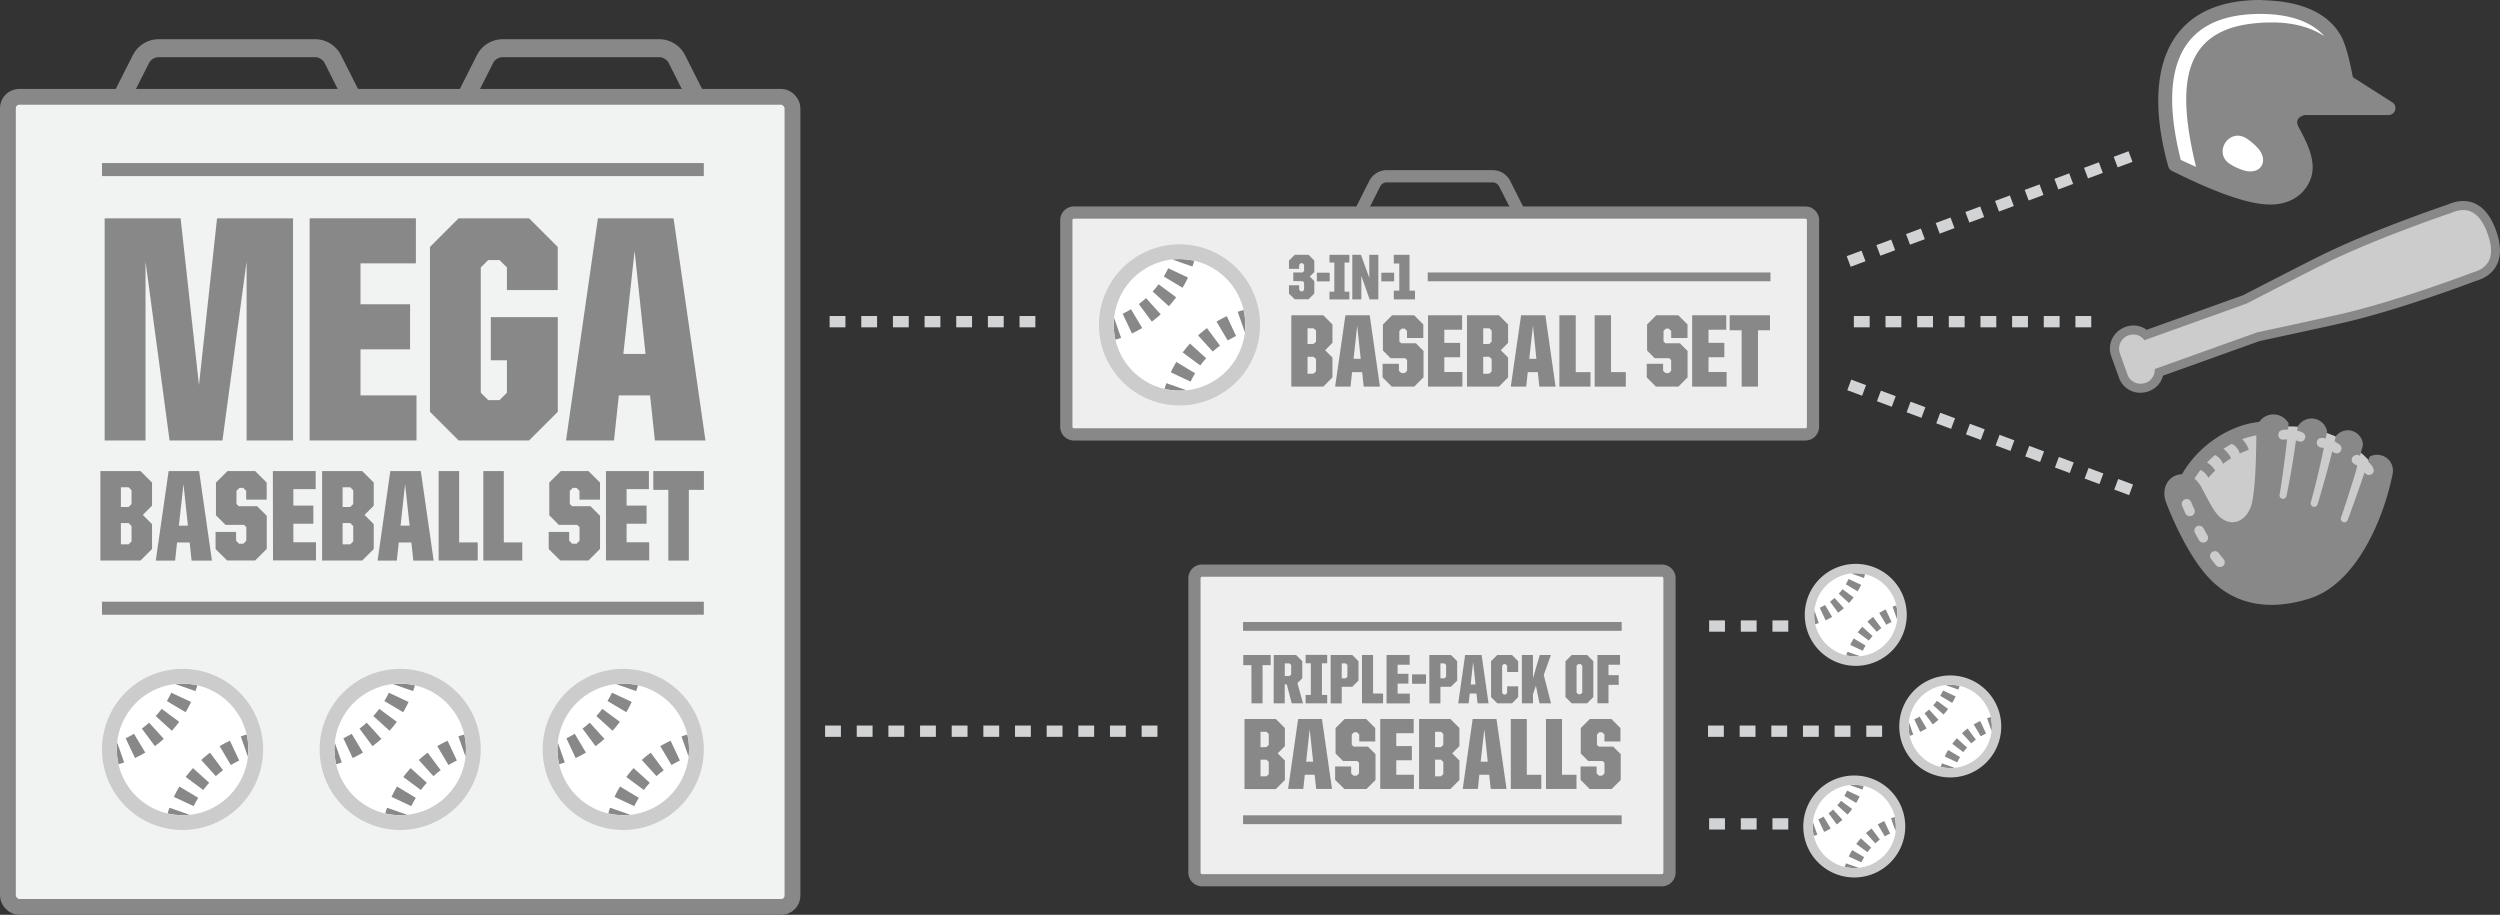 <svg id="Layer_1" data-name="Layer 1" xmlns="http://www.w3.org/2000/svg" viewBox="0 0 1105.7 404.61">
  <rect x="0" y="0" width="1105.7" height="404.61" fill="#333333" stroke="none"/>
  <defs>
    <style>
      .cls-1 {
        fill: #ccc;
      }

      .cls-2 {
        fill: #888;
      }

      .cls-3 {
        fill: #eee;
      }

      .cls-4 {
        fill: #fff;
      }

      .cls-5, .cls-7 {
        fill: none;
        stroke-miterlimit: 10;
      }

      .cls-5 {
        stroke: #d1d3d4;
        stroke-width: 5px;
        stroke-dasharray: 7;
      }

      .cls-6 {
        fill: #f1f2f2;
      }

      .cls-7 {
        stroke: #888;
        stroke-width: 7px;
      }
    </style>
  </defs>
  <title>kit-advanced-01</title>
  <g>
    <path class="cls-1" d="M946.71,171.7a8,8,0,0,1-7.63-5.43L935.75,157a7.88,7.88,0,0,1,.93-7.39,8.63,8.63,0,0,1,7-3.63,7.72,7.72,0,0,1,5.41,2.18l43.88-15.73c1.77-.91,22.65-11.72,33.83-17.29,22.34-11.14,54.71-22.14,56.67-22.8a15,15,0,0,1,6-1.42c5.58,0,9.82,3.95,12.6,11.72,2,5.7,2.17,10.35.36,13.81-1.49,2.87-4.25,4.89-8.21,6-1.93.73-33.92,12.8-58.25,18.38-12.17,2.79-35.11,7.69-37.07,8.1L955,164.64a7.79,7.79,0,0,1-2.11,4.48,8.54,8.54,0,0,1-6.16,2.58Z"/>
    <path class="cls-2" d="M1089.47,92.9c5,0,8.45,4.06,10.72,10.4,3,8.34,2,14.88-6.59,17.22,0,0-32.95,12.56-58.08,18.33-12.79,2.93-37.17,8.13-37.17,8.13L953,163.21a6.15,6.15,0,0,1-6.33,6.49,6,6,0,0,1-5.75-4.11l-3.33-9.29a6.26,6.26,0,0,1,6-8.34,5.92,5.92,0,0,1,4.82,2.51l45.27-16.22s22.17-11.48,33.92-17.34c23.07-11.51,56.5-22.73,56.5-22.73a13.09,13.09,0,0,1,5.31-1.28m0-4h0a16.9,16.9,0,0,0-6.76,1.55c-2.93,1-34.4,11.69-56.84,22.88-11,5.48-31.3,16-33.73,17.25l-42.67,15.29a9.65,9.65,0,0,0-5.82-1.91,10.71,10.71,0,0,0-8.61,4.48,10,10,0,0,0-1.17,9.21l3.33,9.29a9.91,9.91,0,0,0,9.51,6.76,10.54,10.54,0,0,0,7.6-3.2,9.74,9.74,0,0,0,2.41-4.36l42.73-15.31c2.68-.57,25-5.34,37-8.08,24.43-5.61,55.53-17.33,58.43-18.43,4.46-1.26,7.61-3.61,9.36-7,2.07-4,2-9.16-.25-15.4-2.14-6-6.38-13-14.49-13Z"/>
  </g>
  <g>
    <rect class="cls-3" x="471.62" y="94.02" width="330.23" height="98.11" rx="3.38"/>
    <path class="cls-2" d="M798.47,194.83H475a6.09,6.09,0,0,1-6.09-6.09V97.4A6.09,6.09,0,0,1,475,91.31H798.47a6.09,6.09,0,0,1,6.09,6.09v91.34A6.09,6.09,0,0,1,798.47,194.83ZM475,96.72a.69.69,0,0,0-.68.68v91.34a.69.69,0,0,0,.68.68H798.47a.69.69,0,0,0,.68-.68V97.4a.69.69,0,0,0-.68-.68Z"/>
  </g>
  <g>
    <path class="cls-2" d="M570.09,129.87v-3.69h4.51v2l.66.66h.86l.65-.66V125l-.65-.66H572V120.5h4.12l.65-.66v-2.77l-.65-.66h-.86l-.66.66v1.85h-4.51v-3.68l2.54-2.54h6.12l2.54,2.54v5.08l-2,2,2,2v5.49l-2.54,2.54h-6.12Z"/>
    <path class="cls-2" d="M582.42,120.61h5.68v3.83h-5.68Z"/>
    <path class="cls-2" d="M588,129h2.14V116.12H588V112.7h8.8v3.42h-2.14V129h2.14v3.43H588Z"/>
    <path class="cls-2" d="M598.09,112.7h3.83l3.69,10.2V112.7h4v19.71h-3.86L602.09,122v10.43h-4Z"/>
    <path class="cls-2" d="M610.92,120.61h5.69v3.83h-5.69Z"/>
    <path class="cls-2" d="M616.45,128.55h2.43v-12h-2.43V112.7h6.94v15.85h2.43v3.86h-9.37Z"/>
    <path class="cls-2" d="M571.12,139.43h14.13l4.07,4.07v8.14l-3.25,3.25,3.25,3.24v8.78L585.25,171H571.12ZM581,152.1l1.05-1V146.2l-1.05-1h-2.7v6.95Zm0,13.17,1.05-1.06v-5.39l-1.05-1h-2.7v7.5Z"/>
    <path class="cls-2" d="M595.05,139.43H605.8L610.32,171h-7.18l-.68-6.4H598l-.68,6.4h-6.82Zm3.61,19.25h3.16l-1.56-14.63Z"/>
    <path class="cls-2" d="M611.49,166.91v-6h7.22V164l1.06,1h1.51l1.05-1v-4.76l-.83-.82H615L611.63,155V143.5l4.07-4.07h9.74l4.07,4.07v6h-7.23v-3.11l-1-1.05H619.9l-1,1.05v4.62l.83.82h6.49l3.38,3.38v11.66L625.48,171h-9.92Z"/>
    <path class="cls-2" d="M631.57,139.43h15.09v6.4h-7.87v5.81h7V158h-7v6.54h8V171H631.57Z"/>
    <path class="cls-2" d="M648.81,139.43h14.13L667,143.5v8.14l-3.25,3.25,3.25,3.24v8.78L662.94,171H648.81Zm9.92,12.67,1-1V146.2l-1-1H656v6.95Zm0,13.17,1-1.06v-5.39l-1-1H656v7.5Z"/>
    <path class="cls-2" d="M672.74,139.43h10.75L688,171h-7.17l-.69-6.4h-4.43L675,171h-6.81Zm3.62,19.25h3.15L678,144.05Z"/>
    <path class="cls-2" d="M689.68,139.43h7.23v25.15h6.53V171H689.68Z"/>
    <path class="cls-2" d="M705.29,139.43h7.23v25.15h6.54V171H705.29Z"/>
    <path class="cls-2" d="M728.33,166.91v-6h7.23V164l1.05,1h1.51l1-1v-4.76l-.82-.82h-6.49L728.47,155V143.5l4.07-4.07h9.74l4.07,4.07v6h-7.22v-3.11l-1.06-1.05h-1.32l-1,1.05v4.62l.82.82H743l3.38,3.38v11.66L742.33,171H732.4Z"/>
    <path class="cls-2" d="M748.41,139.43H763.5v6.4h-7.86v5.81h7V158h-7v6.54h8V171H748.41Z"/>
    <path class="cls-2" d="M770.29,146.06H765v-6.63h17.83v6.63h-5.3V171h-7.22Z"/>
  </g>
  <g>
    <circle class="cls-4" cx="521.92" cy="143.68" r="31.74"/>
    <g id="Production">
      <g>
        <path class="cls-2" d="M500.64,147.49c1.55-.73,3.07-1.54,4.53-2.41l-4.95-8.31a40.58,40.58,0,0,1-3.69,2Z"/>
        <path class="cls-2" d="M506.87,131.85a40.14,40.14,0,0,1-3.2,2.62l5.76,7.78c1.36-1,2.68-2.09,3.93-3.23Z"/>
        <path class="cls-2" d="M520.19,131.48l-7.77-5.75a40.27,40.27,0,0,1-2.63,3.2l7.17,6.49A50.85,50.85,0,0,0,520.19,131.48Z"/>
        <path class="cls-2" d="M514.72,122.28l8.3,5a50.45,50.45,0,0,0,2.41-4.54l-8.76-4.1A40.5,40.5,0,0,1,514.72,122.28Z"/>
        <path class="cls-2" d="M543,150.59c1.19-.71,2.42-1.36,3.69-2q-2.06-4.37-4.1-8.75a50.45,50.45,0,0,0-4.54,2.41Z"/>
        <path class="cls-2" d="M536.38,155.51c1-.92,2.09-1.8,3.2-2.62l-5.75-7.77a50.85,50.85,0,0,0-3.94,3.23Z"/>
        <path class="cls-2" d="M523.06,155.88l7.78,5.75c.82-1.1,1.69-2.17,2.62-3.19l-7.17-6.5C525.15,153.2,524.08,154.52,523.06,155.88Z"/>
        <path class="cls-2" d="M517.82,164.67l8.76,4.11a38.23,38.23,0,0,1,2-3.69l-8.31-5C519.36,161.6,518.55,163.12,517.82,164.67Z"/>
      </g>
    </g>
    <g>
      <path class="cls-2" d="M524.77,172.6l-8.91-3.13c-.29.83-.55,1.68-.8,2.53A29.37,29.37,0,0,0,524.77,172.6Z"/>
      <path class="cls-2" d="M492.76,140.66a29.12,29.12,0,0,0,.58,9.58c.84-.25,1.68-.51,2.5-.79Q494.3,145.06,492.76,140.66Z"/>
      <path class="cls-2" d="M528.2,115.34a29.52,29.52,0,0,0-9.69-.56l8.88,3.11Q527.82,116.63,528.2,115.34Z"/>
      <path class="cls-2" d="M550,137.09c-.87.26-1.73.53-2.59.83q1.59,4.5,3.16,9A29,29,0,0,0,550,137.09Z"/>
    </g>
    <path class="cls-1" d="M501.1,123.11a29.1,29.1,0,1,1,0,41.15,29.12,29.12,0,0,1,0-41.15m-4.62-4.62a35.63,35.63,0,1,0,50.39,0,35.64,35.64,0,0,0-50.39,0Z"/>
  </g>
  <g>
    <path class="cls-4" d="M961.39,70.48s-23.68-90,63.27-60.56l8.8,8.12-2,10.15-23.69,24.7,1,25.38L1001,84.36l-27.07-4.74Z"/>
    <path class="cls-2" d="M1057.94,45.17a3.07,3.07,0,0,1-1.53,5.72h-36a4.61,4.61,0,0,0-4,1.74c-1.11,1.81.46,4,1,5,3.54,6.82,8.38,16.14,3.07,24.51a17,17,0,0,1-6.79,6.22,21.56,21.56,0,0,1-9.78,2.09c-12.33,0-32-9.26-43.3-14.86A3.1,3.1,0,0,1,959,73.63C947.92,34.25,956.17,0,999.78,0c4,.39,26.28-.34,35.48,15.66,2.88,5,4.91,16.25,5.37,18.47C1043.49,36,1052,41.39,1057.94,45.17ZM1028,16c-4.38-5.05-12.82-9.8-28.2-9.84-38.17,0-44.64,27.57-35.28,64.54,1.25.6,3.53,1.67,6.74,3.11-9.13-37.76-6.34-63.61,33.14-63.88C1015.43,9.83,1023.08,12.75,1028,16ZM992.58,75.42c7.19,2,11-4,6.21-9.72a27.11,27.11,0,0,0-5.36-4.57c-7.61-4.66-14.69,6.42-7.25,11.36A26.38,26.38,0,0,0,992.58,75.42Z"/>
  </g>
  <path class="cls-2" d="M604.61,94l5.95-11.8a3.43,3.43,0,0,1,2.49-1.54h47.37a3.39,3.39,0,0,1,2.49,1.54l6,11.8h6.06l-7.17-14.24a8.75,8.75,0,0,0-7.33-4.51H613.05a8.73,8.73,0,0,0-7.32,4.51L598.55,94Z"/>
  <path class="cls-2" d="M57.27,45l8.79-17.43a5.06,5.06,0,0,1,3.68-2.27h70a5.08,5.08,0,0,1,3.68,2.27L152.21,45h9l-10.61-21a12.92,12.92,0,0,0-10.82-6.66h-70a12.9,12.9,0,0,0-10.82,6.66L48.31,45Z"/>
  <path class="cls-2" d="M209.45,45l8.79-17.43a5,5,0,0,1,3.68-2.27h70a5.08,5.08,0,0,1,3.68,2.27L304.39,45h9l-10.61-21a12.93,12.93,0,0,0-10.82-6.66h-70a12.93,12.93,0,0,0-10.83,6.66l-10.6,21Z"/>
  <rect class="cls-2" x="631.46" y="120.5" width="151.58" height="3.9"/>
  <line class="cls-5" x1="924.92" y1="142.27" x2="817.92" y2="142.27"/>
  <line class="cls-5" x1="942.53" y1="216.64" x2="811.64" y2="167.91"/>
  <line class="cls-5" x1="817.64" y1="115.64" x2="948.53" y2="66.91"/>
  <g>
    <rect class="cls-6" x="3.5" y="42.82" width="347" height="358.29" rx="5"/>
    <rect class="cls-7" x="3.5" y="42.82" width="347" height="358.29" rx="5"/>
  </g>
  <g>
    <path class="cls-2" d="M46.28,96.55h33.6L88,170.31l8-73.76h33.61V194.8H109.07V115.63L98.39,194.8H75L64.36,115.63V194.8H46.28Z"/>
    <path class="cls-2" d="M136.94,96.55h47v19.93H159.44v18.09h21.93V154.5H159.44v20.37h24.77V194.8H136.94Z"/>
    <path class="cls-2" d="M190.16,182.13V109.22l12.68-12.67H234l12.68,12.67V128.3H224.2v-10l-3.28-3.28h-5l-3.28,3.28v55.39l3.28,3.27h5l3.28-3.27V159.35h-7.12V140.27H246.7v41.86L234,194.8H202.84Z"/>
    <path class="cls-2" d="M264.44,96.55H297.9L312,194.8H289.64l-2.13-19.93H273.69l-2.13,19.93H250.34Zm11.25,60h9.82l-4.84-45.57Z"/>
    <path class="cls-2" d="M44.4,208.34H62.14l5.1,5.1v10.22l-4.07,4.07,4.07,4.08v11l-5.1,5.1H44.4Zm12.46,15.89,1.32-1.32v-6.08l-1.32-1.32H53.47v8.72Zm0,16.53,1.32-1.32v-6.77l-1.32-1.32H53.47v9.41Z"/>
    <path class="cls-2" d="M74.58,208.34H88.06l5.68,39.59h-9l-.86-8H78.31l-.86,8H68.89Zm4.53,24.16h4l-1.95-18.37Z"/>
    <path class="cls-2" d="M95.34,242.83v-7.58h9.07v3.9l1.32,1.32h1.89l1.32-1.32v-6l-1-1H99.76l-4.25-4.24V213.44l5.11-5.1h12.23l5.1,5.1V221h-9.06v-3.9l-1.32-1.32H105.9l-1.32,1.32v5.79l1,1h8.15l4.25,4.24v14.64l-5.11,5.1H100.45Z"/>
    <path class="cls-2" d="M120.68,208.34h18.94v8h-9.87v7.29h8.84v8h-8.84v8.21h10v8h-19Z"/>
    <path class="cls-2" d="M142.46,208.34h17.73l5.11,5.1v10.22l-4.08,4.07,4.08,4.08v11l-5.11,5.1H142.46Zm12.45,15.89,1.32-1.32v-6.08l-1.32-1.32h-3.38v8.72Zm0,16.53,1.32-1.32v-6.77l-1.32-1.32h-3.38v9.41Z"/>
    <path class="cls-2" d="M172.63,208.34h13.49l5.68,39.59h-9l-.86-8h-5.57l-.86,8H167Zm4.53,24.16h4l-2-18.37Z"/>
    <path class="cls-2" d="M194,208.34h9.07V239.9h8.21v8H194Z"/>
    <path class="cls-2" d="M213.76,208.34h9.06V239.9H231v8H213.76Z"/>
    <path class="cls-2" d="M242.68,242.83v-7.58h9.06v3.9l1.32,1.32H255l1.32-1.32v-6l-1-1h-8.15l-4.24-4.24V213.44l5.11-5.1h12.22l5.11,5.1V221h-9.07v-3.9l-1.32-1.32h-1.66l-1.32,1.32v5.79l1,1h8.15l4.24,4.24v14.64l-5.1,5.1H247.78Z"/>
    <path class="cls-2" d="M268,208.34H287v8h-9.87v7.29h8.84v8h-8.84v8.21h10v8H268Z"/>
    <path class="cls-2" d="M295.59,216.66h-6.65v-8.32h22.38v8.32h-6.66v31.27h-9.07Z"/>
  </g>
  <rect class="cls-2" x="45.12" y="72.12" width="266.16" height="5.76"/>
  <rect class="cls-2" x="45.12" y="266.12" width="266.16" height="5.76"/>
  <line class="cls-5" x1="457.92" y1="142.27" x2="361.92" y2="142.27"/>
  <line class="cls-5" x1="511.92" y1="323.39" x2="361.92" y2="323.39"/>
  <line class="cls-5" x1="832.42" y1="323.39" x2="752.92" y2="323.39"/>
  <line class="cls-5" x1="790.92" y1="276.89" x2="752.92" y2="276.89"/>
  <line class="cls-5" x1="790.92" y1="364.39" x2="752.92" y2="364.39"/>
  <g>
    <g>
      <rect class="cls-3" x="528.29" y="252.38" width="210.09" height="136.93" rx="3.38"/>
      <path class="cls-2" d="M735,392H531.67a6.09,6.09,0,0,1-6.09-6.09V255.76a6.09,6.09,0,0,1,6.09-6.09H735a6.09,6.09,0,0,1,6.09,6.09V385.92A6.09,6.09,0,0,1,735,392ZM531.67,255.08a.69.69,0,0,0-.68.68V385.92a.69.69,0,0,0,.68.68H735a.69.69,0,0,0,.68-.68V255.76a.69.69,0,0,0-.68-.68Z"/>
    </g>
    <g>
      <path class="cls-2" d="M553.47,294.17h-3.6v-4.49H562v4.49h-3.59v16.9h-4.9Z"/>
      <path class="cls-2" d="M563.35,289.68h9.86l2.76,2.76V300l-2.14,2.14,2.48,8.93h-5l-2.2-8.37h-.9v8.37h-4.9Zm7,9.3.71-.72v-4.15l-.71-.71h-2.11V299Z"/>
      <path class="cls-2" d="M577.44,307.35h2.32v-14h-2.32v-3.72H587v3.72h-2.33v14H587v3.72h-9.55Z"/>
      <path class="cls-2" d="M588.52,289.68h9.55l2.76,2.76V301l-2.76,2.76h-4.65v7.35h-4.9Zm6.7,10.32.71-.71v-5.18l-.71-.71h-1.8V300Z"/>
      <path class="cls-2" d="M602.38,289.68h4.9v17.05h4.43v4.34h-9.33Z"/>
      <path class="cls-2" d="M613.24,289.68h10.23V294h-5.33V298h4.78v4.34h-4.78v4.43h5.4v4.34h-10.3Z"/>
      <path class="cls-2" d="M624.52,298.26h6.17v4.16h-6.17Z"/>
      <path class="cls-2" d="M632.17,289.68h9.55l2.76,2.76V301l-2.76,2.76h-4.65v7.35h-4.9Zm6.7,10.32.71-.71v-5.18l-.71-.71h-1.8V300Z"/>
      <path class="cls-2" d="M648,289.68h7.28l3.07,21.39h-4.87l-.46-4.34h-3l-.46,4.34h-4.62Zm2.45,13.05h2.14l-1.06-9.92Z"/>
      <path class="cls-2" d="M659.46,308.31V292.44l2.76-2.76h6.49l2.75,2.76v4.77h-4.89v-2.79l-.72-.71h-.77l-.72.71v12.06l.72.71h.77l.72-.71v-2.94h4.89v4.77l-2.75,2.76h-6.49Z"/>
      <path class="cls-2" d="M679.3,303.29,678,307.07v4h-4.9V289.68H678V300l3-10.32h4.93l-3.16,8.86L686,311.07h-5.11Z"/>
      <path class="cls-2" d="M692.38,308.31V292.44l2.76-2.76h6.79l2.76,2.76v15.87l-2.76,2.76h-6.79Zm6.7-1.27.72-.71V294.42l-.72-.71H698l-.72.71v11.91l.72.71Z"/>
      <path class="cls-2" d="M706.5,289.68h10V294H711.4v4.59h4.52v4.31H711.4v8.15h-4.9Z"/>
      <path class="cls-2" d="M550.42,318h13.86l4,4v8l-3.18,3.19,3.18,3.18v8.61l-4,4H550.42Zm9.73,12.42,1-1v-4.75l-1-1h-2.64v6.82Zm0,12.92,1-1V337l-1-1h-2.64v7.36Z"/>
      <path class="cls-2" d="M574.14,318h10.54l4.44,30.94h-7l-.68-6.28h-4.35l-.67,6.28H569.7Zm3.54,18.88h3.1l-1.53-14.35Z"/>
      <path class="cls-2" d="M590.5,344.92V339h7.09v3.05l1,1h1.48l1-1v-4.66l-.81-.81H594l-3.31-3.32V322l4-4h9.55l4,4v5.92h-7.08v-3.05l-1-1h-1.3l-1,1v4.53l.81.81h6.37l3.32,3.32v11.43l-4,4h-9.73Z"/>
      <path class="cls-2" d="M610.45,318h14.8v6.28h-7.71v5.69h6.9v6.28h-6.9v6.41h7.8v6.28H610.45Z"/>
      <path class="cls-2" d="M627.62,318h13.85l4,4v8l-3.19,3.19,3.19,3.18v8.61l-4,4H627.62Zm9.73,12.42,1-1v-4.75l-1-1H634.7v6.82Zm0,12.92,1-1V337l-1-1H634.7v7.36Z"/>
      <path class="cls-2" d="M651.33,318h10.54l4.44,30.94h-7l-.67-6.28h-4.35l-.67,6.28h-6.69Zm3.55,18.88H658l-1.52-14.35Z"/>
      <path class="cls-2" d="M668.19,318h7.09v24.66h6.41v6.28h-13.5Z"/>
      <path class="cls-2" d="M683.75,318h7.09v24.66h6.41v6.28h-13.5Z"/>
      <path class="cls-2" d="M699.06,344.92V339h7.09v3.05l1,1h1.48l1-1v-4.66l-.81-.81h-6.37l-3.31-3.32V322l4-4h9.55l4,4v5.92h-7.08v-3.05l-1-1h-1.3l-1,1v4.53l.81.81h6.37l3.32,3.32v11.43l-4,4h-9.73Z"/>
    </g>
    <rect class="cls-2" x="549.79" y="275.1" width="167.45" height="3.9"/>
    <rect class="cls-2" x="549.79" y="360.6" width="167.45" height="3.9"/>
  </g>
  <g>
    <circle class="cls-4" cx="820.92" cy="271.95" r="20.09"/>
    <g id="Production-2" data-name="Production">
      <g>
        <path class="cls-2" d="M807.44,274.36c1-.46,1.95-1,2.88-1.52l-3.14-5.26c-.75.45-1.53.86-2.33,1.24C805.71,270.67,806.58,272.51,807.44,274.36Z"/>
        <path class="cls-2" d="M811.39,264.47c-.64.58-1.32,1.14-2,1.66L813,271q1.29-1,2.49-2Z"/>
        <path class="cls-2" d="M819.82,264.23l-4.92-3.64c-.52.7-1.07,1.38-1.66,2l4.54,4.11C818.5,265.93,819.18,265.1,819.82,264.23Z"/>
        <path class="cls-2" d="M816.36,258.41l5.25,3.13a30.3,30.3,0,0,0,1.53-2.87l-5.55-2.6A26.07,26.07,0,0,1,816.36,258.41Z"/>
        <path class="cls-2" d="M834.28,276.33a24.69,24.69,0,0,1,2.33-1.24c-.87-1.85-1.73-3.7-2.6-5.54-1,.46-1.94,1-2.87,1.52Z"/>
        <path class="cls-2" d="M830.07,279.44c.64-.58,1.32-1.14,2-1.66l-3.64-4.92c-.86.64-1.7,1.33-2.49,2.05Z"/>
        <path class="cls-2" d="M821.64,279.67l4.92,3.65a24.89,24.89,0,0,1,1.66-2l-4.54-4.11Q822.6,278.38,821.64,279.67Z"/>
        <path class="cls-2" d="M818.32,285.24l5.54,2.59c.38-.8.79-1.57,1.24-2.33l-5.25-3.13A29.12,29.12,0,0,0,818.32,285.24Z"/>
      </g>
    </g>
    <g>
      <path class="cls-2" d="M822.72,290.25l-5.64-2c-.18.53-.35,1.07-.51,1.61A18.72,18.72,0,0,0,822.72,290.25Z"/>
      <path class="cls-2" d="M802.46,270a18.51,18.51,0,0,0,.37,6.07c.53-.16,1.06-.33,1.58-.51Z"/>
      <path class="cls-2" d="M824.89,254a18.6,18.6,0,0,0-6.13-.36l5.62,2C824.56,255.1,824.73,254.56,824.89,254Z"/>
      <path class="cls-2" d="M838.69,267.78c-.56.16-1.1.34-1.64.53.67,1.89,1.33,3.79,2,5.69A18.6,18.6,0,0,0,838.69,267.78Z"/>
    </g>
    <path class="cls-1" d="M807.74,258.93a18.41,18.41,0,1,1,0,26,18.43,18.43,0,0,1,0-26M804.82,256a22.55,22.55,0,1,0,31.89,0,22.54,22.54,0,0,0-31.89,0Z"/>
  </g>
  <g>
    <polygon class="cls-1" points="961.2 221.75 980.74 254.79 987.73 248.44 967.87 217.15 961.2 221.75"/>
    <path class="cls-1" d="M969.89,210.59s8.36-17.79,28.58-18.85l10.59-3s22.66-2.86,39.38,15.66l4.77,6.36-11.12,26.68-54.31,7.94L968.62,212Z"/>
    <g id="Production-3" data-name="Production">
      <path class="cls-2" d="M1048,202a7,7,0,0,1,10.22,7.54c-3.76,19.12-15.67,48.58-36.84,55.21-17.74,5.55-34,3.15-45.89-10.79-9.64-11.27-16.66-29.58-17.43-31.64-2.64-7,1.62-12.49,7-12.58,7.49-13.12,21.55-21.89,34.15-23.13a7.63,7.63,0,0,1,13,.67c-.08.9-.16,1.8-.25,2.7-2.49.08-4.42.13-4.3,2.62.46,2.33,2.21,1.82,3.87,1.7,0,.18-1.55,14.23-3.32,24.5v0a1.55,1.55,0,0,0,3.05.56c2.67-12.75,4.17-24.39,4.19-24.57a8.89,8.89,0,0,0,2,.58,2.17,2.17,0,0,0,2-1.38c.48-1.5-.12-2.79-3.45-3.5l.23-1.79a7,7,0,0,1,13,2.1c-.19,1-.39,2.05-.59,3.07-1.1-.05-3.42-.93-4,1.71,0,1.16.43,2.46,3.13,2.5,0,.17-2.64,13.1-5.75,24.1v0a1.56,1.56,0,0,0,3,.87c1.22-3.92,5.06-17.24,6.46-23.44a3.22,3.22,0,0,0,2,.91,2.16,2.16,0,0,0,1.27-3.87,25.44,25.44,0,0,0-2.19-1.43c.17-.76.35-1.51.52-2.27a6.68,6.68,0,0,1,12,3.82c-.41,1.63-.85,3.27-1.29,4.9a2.34,2.34,0,0,0-3.47.76c-.49,1.08-.29,2.51,2.3,3.47-1.12,4.68-5.92,19.29-7.26,23.09h0a1.56,1.56,0,0,0,2.92,1.08c1.5-3.83,6-16.49,7.51-21.16a2.22,2.22,0,0,0,3.16.79c2.09-1.45.23-3.75-1.61-5.65C1047.58,203.38,1047.79,202.67,1048,202Zm-52,20.4c1.77-8.17,1.82-23,1.95-29.84a33.8,33.8,0,0,0-6.29,1.71,11.39,11.39,0,0,1,2.92,4.66c-1.27.46-2.59,1-4,1.66a6.51,6.51,0,0,0-3.5-4.27c-1.29.63-3.64,2.14-3.71,2.19a11.56,11.56,0,0,1,3.4,4.18c-.78.43-2.89,1.93-3.59,2.48a7.06,7.06,0,0,0-3.51-3.92,42.24,42.24,0,0,0-3.54,3.29,11.3,11.3,0,0,1,3.62,3.57,43.81,43.81,0,0,0-3,3.22,7.76,7.76,0,0,0-3.51-3.46,43.07,43.07,0,0,0-2.65,3.82,13.58,13.58,0,0,1,3.08,3.86c.35.61,4.71,9.35,6.58,11.44,2.44,3.21,5.83,4.47,8.64,3.81C992.21,230,995,226.8,996,222.37Zm-12.77,27.91a2.15,2.15,0,0,0,.23-3c-.7-.82-1.42-1.72-2.13-2.68a2.14,2.14,0,0,0-3.44,2.56c.77,1,1.55,2,2.31,2.91A2.16,2.16,0,0,0,983.18,250.28Zm-7.72-10.58a2.15,2.15,0,0,0,.79-2.93c-.56-1-1.13-2-1.69-3.07a2.14,2.14,0,1,0-3.78,2c.57,1.09,1.17,2.17,1.75,3.19A2.15,2.15,0,0,0,975.46,239.7Zm-6.09-11.61a2.16,2.16,0,0,0,1.09-2.84c-.48-1.08-1-2.16-1.4-3.24a2.15,2.15,0,1,0-4,1.66c.46,1.1.94,2.22,1.45,3.33A2.14,2.14,0,0,0,969.37,228.09Z"/>
    </g>
  </g>
  <g>
    <circle class="cls-4" cx="862.71" cy="321.3" r="20.09"/>
    <g id="Production-4" data-name="Production">
      <g>
        <path class="cls-2" d="M849.24,323.7c1-.46,1.94-1,2.87-1.52L849,316.92a26.16,26.16,0,0,1-2.34,1.24C847.51,320,848.37,321.86,849.24,323.7Z"/>
        <path class="cls-2" d="M853.19,313.81c-.65.58-1.33,1.14-2,1.66l3.64,4.92a30.81,30.81,0,0,0,2.49-2.05Z"/>
        <path class="cls-2" d="M861.61,313.57l-4.92-3.64a24.89,24.89,0,0,1-1.66,2l4.54,4.11C860.29,315.27,861,314.44,861.61,313.57Z"/>
        <path class="cls-2" d="M858.15,307.75l5.26,3.13a31.33,31.33,0,0,0,1.52-2.87l-5.54-2.6C859,306.22,858.6,307,858.15,307.75Z"/>
        <path class="cls-2" d="M876.07,325.67a24.69,24.69,0,0,1,2.33-1.24c-.86-1.85-1.73-3.7-2.59-5.54-1,.46-1.95,1-2.88,1.52Z"/>
        <path class="cls-2" d="M871.86,328.78c.65-.58,1.32-1.14,2-1.66l-3.64-4.92c-.86.64-1.69,1.33-2.49,2.05Z"/>
        <path class="cls-2" d="M863.43,329l4.92,3.64c.52-.71,1.08-1.38,1.66-2l-4.53-4.11A30.59,30.59,0,0,0,863.43,329Z"/>
        <path class="cls-2" d="M860.11,334.58l5.55,2.6a24.86,24.86,0,0,1,1.24-2.34l-5.26-3.13C861.09,332.64,860.58,333.59,860.11,334.58Z"/>
      </g>
    </g>
    <g>
      <path class="cls-2" d="M864.51,339.59l-5.64-2c-.18.52-.35,1.06-.51,1.6A18.72,18.72,0,0,0,864.51,339.59Z"/>
      <path class="cls-2" d="M844.25,319.38a18.77,18.77,0,0,0,.37,6.07c.54-.16,1.06-.33,1.58-.51Z"/>
      <path class="cls-2" d="M866.69,303.36a18.66,18.66,0,0,0-6.14-.36l5.62,2C866.36,304.44,866.53,303.9,866.69,303.36Z"/>
      <path class="cls-2" d="M880.48,317.12c-.55.17-1.1.34-1.64.53.67,1.9,1.34,3.79,2,5.69A18.6,18.6,0,0,0,880.48,317.12Z"/>
    </g>
    <path class="cls-1" d="M849.53,308.27a18.42,18.42,0,1,1,0,26.05,18.45,18.45,0,0,1,0-26.05m-2.92-2.92a22.55,22.55,0,1,0,31.89,0,22.54,22.54,0,0,0-31.89,0Z"/>
  </g>
  <g>
    <circle class="cls-4" cx="820.27" cy="365.54" r="20.09"/>
    <g id="Production-5" data-name="Production">
      <g>
        <path class="cls-2" d="M806.79,367.94c1-.46,2-1,2.88-1.52l-3.14-5.26a24.69,24.69,0,0,1-2.33,1.24C805.06,364.25,805.93,366.1,806.79,367.94Z"/>
        <path class="cls-2" d="M810.74,358.05c-.65.58-1.32,1.14-2,1.66l3.64,4.92c.86-.64,1.69-1.33,2.49-2.05Z"/>
        <path class="cls-2" d="M819.17,357.81l-4.92-3.64a24.89,24.89,0,0,1-1.66,2l4.54,4.11C817.85,359.51,818.53,358.68,819.17,357.81Z"/>
        <path class="cls-2" d="M815.71,352l5.25,3.13c.55-.92,1.06-1.88,1.53-2.87l-5.55-2.6A24.78,24.78,0,0,1,815.71,352Z"/>
        <path class="cls-2" d="M833.62,369.91a26.16,26.16,0,0,1,2.34-1.24c-.87-1.85-1.73-3.7-2.6-5.54-1,.46-1.94,1-2.87,1.52Z"/>
        <path class="cls-2" d="M829.41,373c.65-.58,1.33-1.14,2-1.66l-3.64-4.92a30.81,30.81,0,0,0-2.49,2.05Z"/>
        <path class="cls-2" d="M821,373.26l4.92,3.64a24.89,24.89,0,0,1,1.66-2L823,370.76C822.31,371.56,821.63,372.39,821,373.26Z"/>
        <path class="cls-2" d="M817.67,378.82l5.54,2.6c.38-.81.79-1.58,1.24-2.34L819.19,376C818.64,376.88,818.13,377.83,817.67,378.82Z"/>
      </g>
    </g>
    <g>
      <path class="cls-2" d="M822.07,383.83l-5.64-2c-.18.52-.35,1.06-.51,1.6A18.45,18.45,0,0,0,822.07,383.83Z"/>
      <path class="cls-2" d="M801.81,363.62a18.49,18.49,0,0,0,.37,6.07c.53-.16,1.06-.33,1.58-.51Z"/>
      <path class="cls-2" d="M824.24,347.6a18.6,18.6,0,0,0-6.13-.36l5.62,2C823.91,348.68,824.08,348.14,824.24,347.6Z"/>
      <path class="cls-2" d="M838,361.37c-.56.16-1.1.33-1.64.52.66,1.9,1.33,3.79,2,5.69A18.53,18.53,0,0,0,838,361.37Z"/>
    </g>
    <path class="cls-1" d="M807.09,352.52a18.41,18.41,0,1,1,0,26,18.43,18.43,0,0,1,0-26m-2.93-2.93a22.55,22.55,0,1,0,31.89,0,22.56,22.56,0,0,0-31.89,0Z"/>
  </g>
  <g>
    <circle class="cls-4" cx="81" cy="331.45" r="31.74"/>
    <g id="Production-6" data-name="Production">
      <g>
        <path class="cls-2" d="M59.71,335.26c1.56-.73,3.07-1.54,4.54-2.41q-2.49-4.16-5-8.31c-1.19.71-2.42,1.37-3.68,2Q57.65,330.88,59.71,335.26Z"/>
        <path class="cls-2" d="M65.94,319.62c-1,.92-2.08,1.8-3.19,2.62L68.5,330c1.36-1,2.68-2.08,3.94-3.22Z"/>
        <path class="cls-2" d="M79.26,319.25l-7.77-5.75c-.82,1.11-1.7,2.18-2.62,3.2L76,323.19A50.85,50.85,0,0,0,79.26,319.25Z"/>
        <path class="cls-2" d="M73.79,310.05l8.3,4.95a50.45,50.45,0,0,0,2.41-4.54l-8.75-4.1C75.15,307.62,74.5,308.85,73.79,310.05Z"/>
        <path class="cls-2" d="M102.1,338.36c1.2-.71,2.43-1.36,3.69-2l-4.1-8.75a50.45,50.45,0,0,0-4.54,2.41Z"/>
        <path class="cls-2" d="M95.45,343.28c1-.92,2.09-1.8,3.2-2.62l-5.75-7.77A50.85,50.85,0,0,0,89,336.12Z"/>
        <path class="cls-2" d="M82.13,343.65l7.78,5.75a40,40,0,0,1,2.62-3.19l-7.17-6.5C84.22,341,83.15,342.28,82.13,343.65Z"/>
        <path class="cls-2" d="M76.89,352.44l8.76,4.1c.59-1.26,1.25-2.49,2-3.68l-8.31-5C78.43,349.37,77.62,350.88,76.89,352.44Z"/>
      </g>
    </g>
    <g>
      <path class="cls-2" d="M83.84,360.36l-8.91-3.12c-.29.83-.55,1.68-.8,2.53A29.1,29.1,0,0,0,83.84,360.36Z"/>
      <path class="cls-2" d="M51.83,328.43a29.12,29.12,0,0,0,.59,9.58c.84-.25,1.67-.51,2.49-.79Q53.37,332.83,51.83,328.43Z"/>
      <path class="cls-2" d="M87.28,303.11a29.6,29.6,0,0,0-9.7-.56l8.88,3.11C86.76,304.82,87,304,87.28,303.11Z"/>
      <path class="cls-2" d="M109.07,324.86c-.87.26-1.73.53-2.58.83l3.15,9A29,29,0,0,0,109.07,324.86Z"/>
    </g>
    <path class="cls-1" d="M60.17,310.88a29.1,29.1,0,1,1,0,41.15,29.12,29.12,0,0,1,0-41.15m-4.62-4.62a35.63,35.63,0,1,0,50.39,0,35.64,35.64,0,0,0-50.39,0Z"/>
  </g>
  <g>
    <circle class="cls-4" cx="177.25" cy="331.45" r="31.74"/>
    <g id="Production-7" data-name="Production">
      <g>
        <path class="cls-2" d="M156,335.26c1.56-.73,3.07-1.54,4.54-2.41q-2.48-4.16-5-8.31c-1.19.71-2.42,1.37-3.68,2Q153.9,330.88,156,335.26Z"/>
        <path class="cls-2" d="M162.2,319.62c-1,.92-2.09,1.8-3.2,2.62l5.75,7.77a50.72,50.72,0,0,0,3.94-3.22Z"/>
        <path class="cls-2" d="M175.51,319.25l-7.77-5.75c-.82,1.11-1.7,2.18-2.62,3.2l7.17,6.49C173.42,321.93,174.5,320.62,175.51,319.25Z"/>
        <path class="cls-2" d="M170,310.05l8.31,4.95a50.36,50.36,0,0,0,2.4-4.54l-8.75-4.1C171.41,307.62,170.75,308.85,170,310.05Z"/>
        <path class="cls-2" d="M198.36,338.36c1.19-.71,2.42-1.36,3.68-2q-2-4.38-4.1-8.75a50.45,50.45,0,0,0-4.54,2.41Z"/>
        <path class="cls-2" d="M191.7,343.28c1-.92,2.09-1.8,3.2-2.62l-5.75-7.77a50.85,50.85,0,0,0-3.94,3.23Z"/>
        <path class="cls-2" d="M178.39,343.65l7.77,5.75c.82-1.11,1.7-2.17,2.62-3.19l-7.16-6.5A50.85,50.85,0,0,0,178.39,343.65Z"/>
        <path class="cls-2" d="M173.15,352.44l8.75,4.1c.59-1.26,1.25-2.49,2-3.68l-8.31-5Q174.25,350.11,173.15,352.44Z"/>
      </g>
    </g>
    <g>
      <path class="cls-2" d="M180.09,360.36l-8.9-3.12c-.3.83-.56,1.68-.81,2.53A29.12,29.12,0,0,0,180.09,360.36Z"/>
      <path class="cls-2" d="M148.08,328.43a29.4,29.4,0,0,0,.59,9.58c.84-.25,1.67-.51,2.49-.79Z"/>
      <path class="cls-2" d="M183.53,303.11a29.56,29.56,0,0,0-9.7-.56l8.88,3.11C183,304.82,183.28,304,183.53,303.11Z"/>
      <path class="cls-2" d="M205.33,324.86c-.88.26-1.74.53-2.59.83q1.57,4.5,3.16,9A29.56,29.56,0,0,0,205.33,324.86Z"/>
    </g>
    <path class="cls-1" d="M156.43,310.88a29.09,29.09,0,1,1,0,41.15,29.11,29.11,0,0,1,0-41.15m-4.63-4.62a35.63,35.63,0,1,0,50.4,0,35.64,35.64,0,0,0-50.4,0Z"/>
  </g>
  <g>
    <circle class="cls-4" cx="275.89" cy="331.45" r="31.74"/>
    <g id="Production-8" data-name="Production">
      <g>
        <path class="cls-2" d="M254.6,335.26c1.56-.73,3.07-1.54,4.54-2.41l-4.95-8.31c-1.2.71-2.43,1.37-3.69,2Z"/>
        <path class="cls-2" d="M260.84,319.62c-1,.92-2.09,1.8-3.2,2.62l5.75,7.77a50.72,50.72,0,0,0,3.94-3.22Z"/>
        <path class="cls-2" d="M274.15,319.25l-7.77-5.75c-.82,1.11-1.7,2.18-2.62,3.2l7.17,6.49A50.72,50.72,0,0,0,274.15,319.25Z"/>
        <path class="cls-2" d="M268.68,310.05,277,315c.87-1.47,1.68-3,2.41-4.54l-8.76-4.1C270.05,307.62,269.39,308.85,268.68,310.05Z"/>
        <path class="cls-2" d="M297,338.36c1.19-.71,2.42-1.36,3.68-2q-2-4.38-4.1-8.75a50.45,50.45,0,0,0-4.54,2.41Z"/>
        <path class="cls-2" d="M290.35,343.28c1-.92,2.08-1.8,3.19-2.62l-5.75-7.77c-1.36,1-2.68,2.09-3.94,3.23Z"/>
        <path class="cls-2" d="M277,343.65l7.77,5.75c.82-1.11,1.7-2.17,2.62-3.19l-7.16-6.5A50.85,50.85,0,0,0,277,343.65Z"/>
        <path class="cls-2" d="M271.79,352.44l8.75,4.1c.6-1.26,1.25-2.49,2-3.68q-4.15-2.48-8.3-5A50.45,50.45,0,0,0,271.79,352.44Z"/>
      </g>
    </g>
    <g>
      <path class="cls-2" d="M278.73,360.36l-8.9-3.12c-.29.83-.56,1.68-.81,2.53A29.12,29.12,0,0,0,278.73,360.36Z"/>
      <path class="cls-2" d="M246.72,328.43a29.4,29.4,0,0,0,.59,9.58c.84-.25,1.67-.51,2.49-.79Q248.27,332.83,246.72,328.43Z"/>
      <path class="cls-2" d="M282.17,303.11a29.52,29.52,0,0,0-9.69-.56l8.88,3.11Q281.79,304.4,282.17,303.11Z"/>
      <path class="cls-2" d="M304,324.86c-.87.26-1.74.53-2.59.83q1.58,4.5,3.16,9A29.56,29.56,0,0,0,304,324.86Z"/>
    </g>
    <path class="cls-1" d="M255.07,310.88a29.09,29.09,0,1,1,0,41.15,29.11,29.11,0,0,1,0-41.15m-4.62-4.62a35.63,35.63,0,1,0,50.39,0,35.62,35.62,0,0,0-50.39,0Z"/>
  </g>
</svg>

